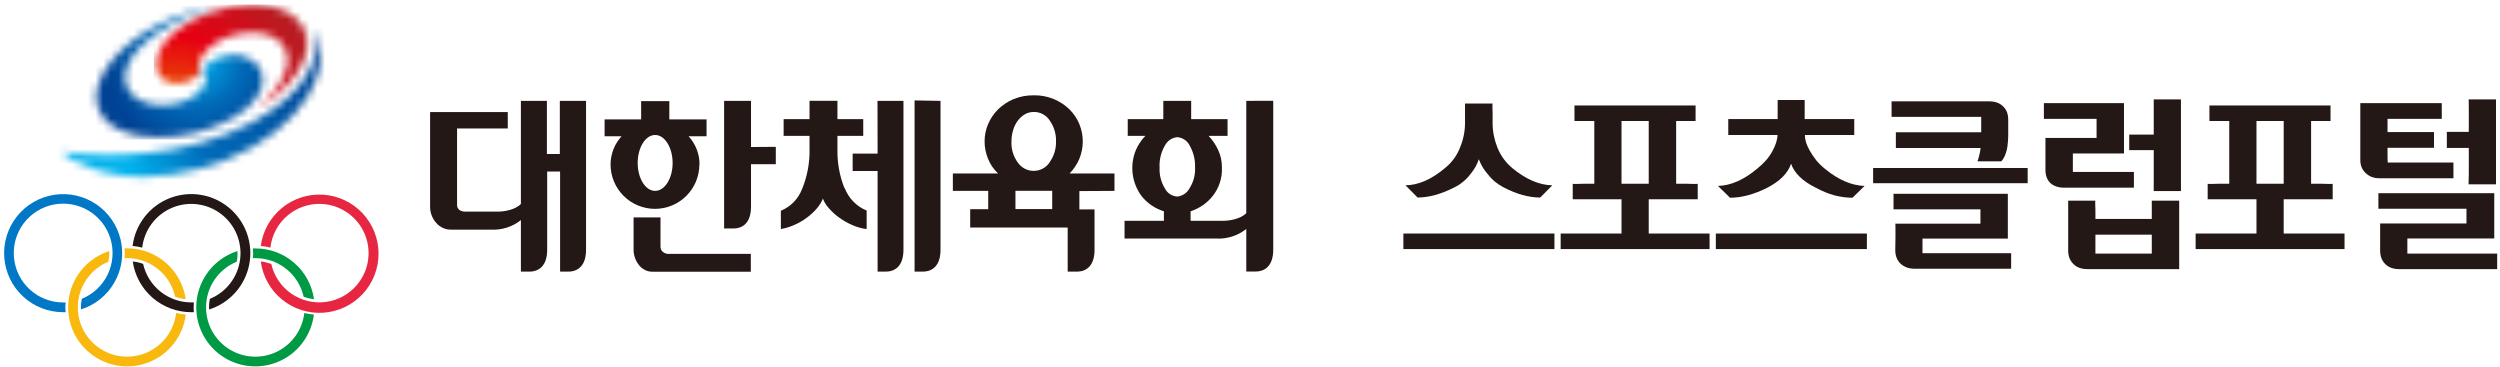 <svg width="327" height="48" viewBox="0 0 327 48" fill="none" xmlns="http://www.w3.org/2000/svg">
<g clip-path="url(#clip0_63_22663)">
<mask id="mask0_63_22663" style="mask-type:luminance" maskUnits="userSpaceOnUse" x="8" y="3" width="34" height="21">
<path d="M29.744 17.51C20.151 21.308 10.071 20.189 8.109 19.841C8.109 19.841 9.807 21.928 15.581 22.901C19.755 23.597 25.188 22.665 29.494 20.954C39.629 16.912 44.408 8.432 40.624 3.514C43.122 7.743 38.753 13.948 29.73 17.51" fill="white"/>
</mask>
<g mask="url(#mask0_63_22663)">
<path d="M36.968 -11.132L0 7.623L15.539 38.251L52.507 19.496L36.968 -11.132Z" fill="url(#paint0_linear_63_22663)"/>
</g>
<mask id="mask1_63_22663" style="mask-type:luminance" maskUnits="userSpaceOnUse" x="20" y="0" width="21" height="15">
<path d="M30.163 0.876C26.149 1.641 23.061 3.603 21.621 5.405C20.181 7.207 20.229 9.085 20.925 9.975C22.184 11.513 25.287 11.068 26.386 9.189C24.994 8.327 27.777 4.361 32.828 4.25C36.494 4.174 38.003 6.455 37.565 8.612C37.113 10.887 35.054 13.022 33.711 14.177C35.696 12.994 37.429 11.431 38.81 9.579C41.913 5.085 39.666 0.862 33.468 0.584H32.911C31.977 0.588 31.045 0.682 30.128 0.862" fill="white"/>
</mask>
<g mask="url(#mask1_63_22663)">
<path d="M41.92 0.598H20.125V14.205H41.92V0.598Z" fill="url(#paint1_radial_63_22663)"/>
</g>
<mask id="mask2_63_22663" style="mask-type:luminance" maskUnits="userSpaceOnUse" x="12" y="0" width="23" height="18">
<path d="M14.7 7.874C10.999 12.291 12.272 16.625 17.893 17.697C21.225 18.249 24.644 17.895 27.792 16.674C35.674 13.759 35.688 8.605 31.966 7.394C29.761 6.698 27.285 7.756 26.401 9.189C28.071 10.184 26.005 13.69 21.344 13.752C17.733 13.794 15.611 11.61 16.599 8.785C17.796 5.363 23.521 1.996 28.509 0.771C22.012 1.857 17.378 4.688 14.7 7.874Z" fill="white"/>
</mask>
<g mask="url(#mask2_63_22663)">
<path d="M35.681 0.771H10.992V18.253H35.681V0.771Z" fill="url(#paint2_radial_63_22663)"/>
</g>
<path d="M8.607 40.834H8.252C6.307 40.832 4.435 40.096 3.009 38.773C1.583 37.45 0.709 35.638 0.561 33.699C0.414 31.759 1.003 29.836 2.212 28.312C3.422 26.789 5.161 25.778 7.083 25.481C9.005 25.184 10.969 25.624 12.581 26.712C14.193 27.8 15.335 29.457 15.779 31.351C16.223 33.244 15.935 35.236 14.975 36.927C14.014 38.618 12.45 39.884 10.597 40.472C10.569 40.006 10.606 39.537 10.708 39.081C12.194 38.474 13.401 37.336 14.094 35.888C14.786 34.44 14.915 32.786 14.456 31.248C13.996 29.71 12.98 28.398 11.607 27.568C10.233 26.737 8.599 26.448 7.024 26.756C5.449 27.064 4.044 27.947 3.084 29.233C2.124 30.52 1.677 32.118 1.831 33.715C1.984 35.313 2.726 36.797 3.913 37.878C5.1 38.958 6.647 39.558 8.252 39.561H8.593C8.533 39.986 8.533 40.416 8.593 40.841" fill="#0078C5"/>
<path d="M27.354 40.48C28.677 40.06 29.862 39.291 30.785 38.256C31.708 37.22 32.335 35.955 32.601 34.593C32.867 33.231 32.761 31.822 32.294 30.516C31.828 29.209 31.018 28.052 29.95 27.166C28.882 26.28 27.596 25.697 26.225 25.48C24.855 25.263 23.451 25.419 22.162 25.931C20.872 26.443 19.744 27.293 18.897 28.392C18.049 29.49 17.512 30.796 17.344 32.174C17.769 32.209 18.19 32.281 18.603 32.389C18.732 31.259 19.158 30.182 19.837 29.269C20.516 28.357 21.425 27.64 22.471 27.192C23.517 26.744 24.663 26.581 25.793 26.719C26.922 26.857 27.995 27.291 28.902 27.978C29.81 28.665 30.519 29.58 30.959 30.63C31.398 31.679 31.552 32.827 31.404 33.955C31.257 35.083 30.814 36.153 30.119 37.054C29.425 37.956 28.505 38.658 27.452 39.088C27.358 39.546 27.326 40.014 27.354 40.48Z" fill="#231815"/>
<path d="M25.363 40.835H25.015C23.156 40.834 21.359 40.163 19.954 38.946C18.549 37.728 17.629 36.045 17.363 34.205C17.828 34.243 18.285 34.348 18.72 34.518C19.042 35.947 19.841 37.225 20.985 38.14C22.129 39.055 23.55 39.554 25.015 39.555H25.356C25.317 39.98 25.317 40.409 25.356 40.835" fill="#231815"/>
<path d="M35.487 34.531C35.843 36.106 36.778 37.49 38.107 38.409C39.436 39.327 41.061 39.713 42.661 39.489C44.261 39.266 45.718 38.45 46.744 37.202C47.771 35.955 48.291 34.367 48.202 32.755C48.113 31.142 47.421 29.621 46.264 28.494C45.106 27.368 43.568 26.717 41.953 26.671C40.339 26.624 38.766 27.187 37.546 28.246C36.327 29.305 35.549 30.783 35.368 32.388C34.957 32.275 34.535 32.203 34.109 32.173C34.366 30.226 35.354 28.449 36.873 27.204C38.391 25.959 40.326 25.337 42.286 25.466C44.245 25.595 46.083 26.464 47.425 27.897C48.767 29.331 49.514 31.221 49.514 33.185C49.514 35.149 48.767 37.039 47.425 38.472C46.083 39.906 44.245 40.775 42.286 40.904C40.326 41.033 38.391 40.411 36.873 39.166C35.354 37.92 34.366 36.144 34.109 34.197C34.574 34.251 35.029 34.363 35.466 34.531" fill="#E72741"/>
<path d="M24.286 39.124C24.025 37.281 23.107 35.594 21.701 34.373C20.295 33.153 18.496 32.48 16.634 32.48H16.293C16.331 32.906 16.331 33.335 16.293 33.761H16.641C18.1 33.768 19.514 34.27 20.652 35.184C21.789 36.099 22.582 37.373 22.902 38.797C23.348 38.971 23.816 39.084 24.293 39.131" fill="#F9B80E"/>
<path d="M24.3 41.141C24.131 42.517 23.595 43.822 22.748 44.919C21.901 46.016 20.774 46.865 19.486 47.377C18.198 47.889 16.796 48.044 15.427 47.827C14.058 47.61 12.772 47.029 11.706 46.144C10.639 45.258 9.83 44.103 9.364 42.797C8.898 41.492 8.791 40.085 9.057 38.724C9.322 37.364 9.948 36.1 10.87 35.065C11.792 34.029 12.976 33.262 14.297 32.842C14.307 33.308 14.27 33.774 14.185 34.233C13.132 34.664 12.212 35.366 11.517 36.267C10.823 37.169 10.38 38.238 10.232 39.367C10.085 40.495 10.239 41.642 10.678 42.692C11.118 43.742 11.827 44.656 12.734 45.343C13.642 46.03 14.714 46.465 15.844 46.603C16.974 46.741 18.119 46.578 19.166 46.13C20.212 45.682 21.12 44.965 21.8 44.052C22.479 43.139 22.905 42.063 23.034 40.932C23.445 41.046 23.867 41.116 24.293 41.141" fill="#F9B80E"/>
<path d="M41.058 41.141C40.889 42.517 40.353 43.822 39.506 44.919C38.659 46.016 37.532 46.865 36.244 47.377C34.956 47.889 33.554 48.044 32.185 47.827C30.816 47.61 29.53 47.029 28.463 46.144C27.396 45.258 26.588 44.103 26.122 42.797C25.655 41.492 25.549 40.085 25.814 38.724C26.079 37.364 26.706 36.1 27.628 35.065C28.55 34.029 29.733 33.262 31.054 32.842C31.091 33.307 31.061 33.776 30.964 34.233C29.91 34.663 28.989 35.364 28.294 36.265C27.598 37.166 27.154 38.235 27.006 39.363C26.857 40.491 27.01 41.639 27.448 42.689C27.887 43.739 28.595 44.655 29.502 45.342C30.409 46.03 31.481 46.466 32.611 46.605C33.74 46.744 34.887 46.581 35.933 46.134C36.98 45.687 37.889 44.971 38.569 44.059C39.249 43.146 39.676 42.07 39.806 40.939C40.215 41.05 40.635 41.117 41.058 41.141Z" fill="#009944"/>
<path d="M33.078 33.767H33.419C34.886 33.767 36.308 34.266 37.453 35.183C38.597 36.1 39.395 37.379 39.715 38.811C40.152 38.973 40.608 39.083 41.071 39.138C40.811 37.294 39.894 35.606 38.487 34.385C37.081 33.164 35.281 32.493 33.419 32.494H33.078C33.12 32.92 33.12 33.349 33.078 33.774" fill="#009944"/>
<path d="M98.233 19.228V13.19H94.713V29.885H95.924C97.204 29.885 98.233 29.085 98.233 27.04V21.475H101.475V19.207L98.233 19.228ZM83.409 21.315C83.409 19.297 84.432 17.655 85.691 17.655C86.95 17.655 87.979 19.297 87.979 21.315C87.979 23.332 86.957 24.967 85.691 24.967C84.425 24.967 83.409 23.332 83.409 21.315ZM91.499 21.509C91.501 20.144 90.99 18.828 90.066 17.823H92.418V15.617H87.548V13.224H83.861V15.617H79.082V17.823H81.301C80.379 18.829 79.865 20.144 79.861 21.509C79.861 23.05 80.473 24.527 81.562 25.617C82.652 26.706 84.129 27.318 85.67 27.318C87.21 27.318 88.688 26.706 89.777 25.617C90.867 24.527 91.479 23.05 91.479 21.509M86.686 32.939C86.591 32.85 86.516 32.742 86.465 32.622C86.415 32.502 86.39 32.373 86.393 32.243V28.438H82.873V32.612C82.86 33.354 83.106 34.077 83.569 34.657C83.777 34.938 84.049 35.164 84.362 35.318C84.676 35.472 85.022 35.548 85.371 35.541H98.206V33.21H87.458C87.183 33.221 86.914 33.127 86.706 32.946" fill="#231815"/>
<path d="M110.457 24.618C109.808 22.986 109.496 21.24 109.538 19.484V17.773H112.912V15.582H109.538V13.188H105.886V15.582H102.498V17.773H105.886V19.435C105.934 21.239 105.605 23.033 104.919 24.701C104.677 25.344 104.304 25.93 103.826 26.424C103.347 26.917 102.772 27.306 102.137 27.568V29.961C102.759 29.853 103.364 29.666 103.938 29.404C104.523 29.149 105.074 28.825 105.58 28.437C106.056 28.085 106.491 27.678 106.874 27.227C107.193 26.852 107.451 26.429 107.639 25.975C107.807 26.434 108.065 26.855 108.398 27.213C108.799 27.68 109.254 28.098 109.754 28.458C110.292 28.846 110.871 29.175 111.479 29.439C112.076 29.706 112.709 29.882 113.358 29.961V27.54C112.702 27.271 112.109 26.871 111.615 26.363C111.12 25.856 110.736 25.253 110.485 24.59M114.791 20.089H111.528V22.371H114.791V35.526H115.862C117.135 35.526 118.172 34.726 118.172 32.674V13.195H114.777L114.791 20.089ZM119.625 13.133V35.526H120.704C121.984 35.526 123.02 34.726 123.02 32.674V13.195L119.625 13.133Z" fill="#231815"/>
<path d="M137.301 21.224C137.073 21.57 136.763 21.854 136.399 22.05C136.035 22.247 135.628 22.35 135.214 22.351C134.803 22.351 134.399 22.252 134.036 22.061C133.672 21.871 133.361 21.596 133.127 21.259C132.541 20.453 132.248 19.471 132.299 18.476C132.299 17.984 132.372 17.494 132.515 17.022C132.643 16.583 132.845 16.169 133.113 15.798C133.365 15.461 133.679 15.176 134.038 14.956C134.399 14.747 134.81 14.639 135.228 14.643C135.643 14.639 136.053 14.741 136.418 14.939C136.783 15.138 137.092 15.426 137.315 15.777C137.867 16.567 138.153 17.513 138.128 18.476C138.158 19.454 137.865 20.415 137.294 21.21M137.628 27.346H132.821V24.953H137.628V27.346ZM145.774 24.967V22.685H139.909C140.444 22.132 140.873 21.486 141.175 20.779C141.778 19.32 141.778 17.681 141.175 16.222C140.874 15.5 140.432 14.845 139.875 14.295C139.285 13.729 138.597 13.276 137.843 12.96C137.016 12.619 136.129 12.451 135.235 12.466C134.319 12.451 133.411 12.621 132.563 12.967C131.81 13.287 131.124 13.744 130.539 14.316C129.987 14.863 129.547 15.513 129.245 16.229C128.938 16.943 128.782 17.713 128.786 18.49C128.783 19.268 128.935 20.039 129.231 20.758C129.522 21.488 129.968 22.145 130.539 22.685H124.633V24.967H129.259V27.36H126.901V29.76H139.652V35.527H141.002C142.205 35.471 143.165 34.65 143.165 32.681V27.387H141.182V24.994L145.774 24.967Z" fill="#231815"/>
<path d="M153.984 25.712C153.645 25.691 153.318 25.582 153.035 25.395C152.752 25.209 152.522 24.951 152.37 24.648C151.869 23.832 151.627 22.884 151.674 21.928C151.617 20.918 151.859 19.914 152.37 19.041C152.523 18.737 152.751 18.477 153.032 18.285C153.313 18.093 153.638 17.975 153.977 17.942C154.324 17.965 154.66 18.081 154.948 18.276C155.237 18.472 155.468 18.741 155.619 19.055C156.113 19.929 156.354 20.924 156.314 21.928C156.357 22.895 156.097 23.851 155.57 24.662C155.409 24.954 155.179 25.203 154.9 25.386C154.621 25.569 154.302 25.681 153.97 25.712M163.013 13.191V27.876C162.255 28.669 160.732 28.878 160.036 28.878H155.73V27.639C156.858 27.271 157.855 26.585 158.603 25.664C159.448 24.607 159.883 23.28 159.827 21.928C159.84 21.128 159.671 20.336 159.333 19.611C159.02 18.936 158.6 18.316 158.088 17.775H160.565V15.584H155.806V13.191H152.161V15.584H147.507V17.775H149.81C149.294 18.309 148.877 18.931 148.579 19.611C148.167 20.599 148.02 21.676 148.152 22.737C148.284 23.798 148.69 24.807 149.33 25.664C150.08 26.598 151.093 27.286 152.238 27.639V28.878H147.09V31.201H159.062C160.488 31.284 161.895 30.838 163.013 29.949V35.514H164.231C165.504 35.514 166.54 34.714 166.54 32.662V13.184L163.013 13.191Z" fill="#231815"/>
<path d="M73.225 13.19V20.146H71.535V13.19H68.133V26.678C67.382 27.471 65.851 27.68 65.156 27.68H60.905C60.609 27.699 60.315 27.618 60.07 27.45C59.971 27.365 59.894 27.258 59.844 27.137C59.795 27.016 59.775 26.885 59.785 26.755V16.807H66.415V14.657H56.258V27.012C56.245 27.795 56.526 28.554 57.044 29.141C57.283 29.426 57.583 29.654 57.921 29.809C58.259 29.965 58.627 30.043 58.999 30.038H64.223C65.635 30.112 67.024 29.669 68.133 28.793V35.527H69.253C70.533 35.527 71.57 34.727 71.57 32.675V22.435H73.26V35.527H74.338C75.618 35.527 76.655 34.727 76.655 32.675V13.196L73.225 13.19Z" fill="#231815"/>
<path d="M314.883 33.168H320.757C321.486 33.168 322.198 33.168 322.893 33.168C323.606 33.168 324.25 33.168 324.826 33.168C325.369 33.168 325.801 33.168 326.123 33.168C326.462 33.168 326.632 33.168 326.632 33.168V35.2H313.815C313.052 35.2 312.451 34.986 312.01 34.557C311.552 34.111 311.323 33.519 311.323 32.782V31.007V29.232H322.614V27.303H316.867H311.094V25.27H326.25V31.187H314.883V33.168ZM308.729 20.923V13.489H319.384V15.547H312.29V17.27H318.367V19.328C318.367 19.328 318.155 19.328 317.731 19.328C317.308 19.328 316.791 19.328 316.18 19.328C315.553 19.328 314.883 19.328 314.171 19.328C313.476 19.328 312.849 19.328 312.29 19.328V20.692C312.29 20.88 312.298 21.069 312.315 21.258H316.613C317.138 21.258 317.655 21.258 318.164 21.258C318.689 21.258 319.155 21.258 319.562 21.258C319.952 21.258 320.274 21.258 320.529 21.258C320.783 21.258 320.91 21.258 320.91 21.258V23.315H311.196C310.501 23.315 309.916 23.093 309.442 22.647C308.967 22.218 308.729 21.643 308.729 20.923ZM326.479 24.113H322.893C322.893 24.113 322.893 23.993 322.893 23.753C322.91 23.495 322.919 23.144 322.919 22.698C322.919 22.286 322.919 21.789 322.919 21.206C322.919 20.623 322.919 20.006 322.919 19.354H320.045V17.244H322.919C322.919 16.027 322.919 15.024 322.919 14.235C322.919 13.429 322.91 13.017 322.893 13H326.479V24.113Z" fill="#231815"/>
<path d="M291.587 24.035V15.829H288.993V13.797H304.835V15.829H302.292V24.035H303.691C304.047 24.035 304.369 24.044 304.657 24.061C304.945 24.061 305.098 24.052 305.115 24.035V26.067H298.707V30.543H306.666V32.576H287.188V30.543H295.147V26.067H288.764V24.035C288.764 24.052 288.908 24.061 289.196 24.061C289.502 24.044 289.824 24.035 290.163 24.035H291.587ZM298.707 24.035V15.829H295.147V24.035H298.707Z" fill="#231815"/>
<path d="M285.039 35.2H273.037C272.257 35.2 271.655 34.986 271.231 34.557C270.757 34.111 270.519 33.528 270.519 32.808V29.566V26.248H274.08C274.063 26.265 274.054 26.402 274.054 26.66C274.071 26.9 274.08 27.166 274.08 27.457V28.64H281.454V27.457V26.248H285.039C285.039 26.248 285.039 26.385 285.039 26.66C285.039 26.917 285.039 27.251 285.039 27.663C285.039 28.109 285.039 28.598 285.039 29.129C285.039 29.644 285.039 30.192 285.039 30.775V35.2ZM279.114 24.55H269.985C269.256 24.55 268.663 24.353 268.205 23.959C267.765 23.547 267.544 22.964 267.544 22.209V20.151V18.042H274.232V15.547H267.341V13.489H277.818V20.074H271.13V22.492H275.097C275.605 22.492 276.097 22.492 276.572 22.492C277.046 22.492 277.479 22.492 277.868 22.492C278.241 22.492 278.538 22.492 278.758 22.492C278.996 22.492 279.114 22.492 279.114 22.492V24.55ZM278.504 17.605H281.708V15.315V13H285.268C285.268 13 285.268 13.171 285.268 13.514C285.268 13.857 285.268 14.312 285.268 14.878C285.268 15.444 285.268 16.087 285.268 16.807C285.268 17.527 285.268 18.265 285.268 19.02V24.988H281.708V19.637H278.504V17.605ZM274.08 30.698V33.168H281.454V30.698H274.08Z" fill="#231815"/>
<path d="M251.462 33.117H257.26C257.989 33.117 258.692 33.117 259.37 33.117C260.065 33.117 260.693 33.117 261.252 33.117C261.795 33.117 262.227 33.117 262.549 33.117C262.888 33.117 263.058 33.117 263.058 33.117V35.149H250.394C249.682 35.149 249.089 34.935 248.614 34.506C248.139 34.06 247.902 33.468 247.902 32.731C247.919 32.096 247.927 31.513 247.927 30.982C247.927 30.553 247.927 30.167 247.927 29.824C247.927 29.464 247.919 29.275 247.902 29.258H259.04V27.38H247.673V25.348H262.625V31.213H251.462V33.117ZM259.142 15.29H253.267H247.419V13.258H260.21C260.955 13.258 261.549 13.472 261.99 13.901C262.447 14.312 262.676 14.904 262.676 15.676V17.734C262.676 18.025 262.659 18.326 262.625 18.634C262.608 18.943 262.566 19.252 262.498 19.56C262.43 19.852 262.337 20.135 262.218 20.409C262.1 20.683 261.947 20.915 261.761 21.104H258.658C258.862 20.503 258.997 19.92 259.065 19.355C258.472 19.355 257.785 19.355 257.005 19.355C256.243 19.355 255.446 19.355 254.615 19.355C253.801 19.355 252.996 19.355 252.199 19.355C251.42 19.355 250.724 19.355 250.114 19.355C249.47 19.355 248.953 19.355 248.563 19.355C248.173 19.355 247.978 19.355 247.978 19.355V17.297H259.142V15.29ZM265.219 21.978V23.959H245.003V21.978H265.219Z" fill="#231815"/>
<path d="M232.492 17.657H229.288H226.058V15.573H232.517C232.517 15.385 232.517 15.153 232.517 14.879C232.517 14.587 232.517 14.304 232.517 14.03C232.517 13.773 232.517 13.55 232.517 13.361C232.517 13.172 232.517 13.078 232.517 13.078H236.052C236.052 13.078 236.052 13.172 236.052 13.361C236.052 13.55 236.052 13.773 236.052 14.03C236.052 14.304 236.052 14.587 236.052 14.879C236.052 15.153 236.052 15.385 236.052 15.573H242.536V17.657H239.307H236.077C236.077 17.949 236.128 18.274 236.23 18.635C236.348 18.995 236.518 19.363 236.738 19.741C236.959 20.135 237.23 20.538 237.552 20.95C237.874 21.344 238.247 21.713 238.671 22.056C240.434 23.514 242.172 24.268 243.884 24.32L242.307 25.863C241.544 25.863 240.756 25.76 239.942 25.554C239.146 25.331 238.332 24.997 237.501 24.551C235.772 23.694 234.696 22.648 234.272 21.413C233.865 22.648 232.814 23.702 231.119 24.577C229.406 25.434 227.796 25.863 226.287 25.863L224.71 24.32C226.406 24.268 228.118 23.514 229.847 22.056C230.746 21.336 231.407 20.572 231.831 19.766C232.271 18.96 232.492 18.257 232.492 17.657ZM244.189 30.545V32.577H224.431V30.545H244.189Z" fill="#231815"/>
<path d="M208.534 24.035V15.829H205.94V13.797H221.783V15.829H219.24V24.035H220.638C220.994 24.035 221.316 24.044 221.605 24.061C221.893 24.061 222.045 24.052 222.062 24.035V26.067H215.654V30.543H223.613V32.576H204.135V30.543H212.094V26.067H205.711V24.035C205.711 24.052 205.855 24.061 206.144 24.061C206.449 24.044 206.771 24.035 207.11 24.035H208.534ZM215.654 24.035V15.829H212.094V24.035H215.654Z" fill="#231815"/>
<path d="M195.234 16.088C195.234 17.185 195.446 18.266 195.87 19.329C196.311 20.392 196.964 21.284 197.828 22.004C199.608 23.462 201.346 24.208 203.041 24.242L201.465 25.837C199.956 25.837 198.354 25.391 196.658 24.5C196.235 24.277 195.845 24.019 195.489 23.728C195.133 23.419 194.828 23.093 194.573 22.75C194.302 22.442 194.073 22.124 193.887 21.799C193.7 21.456 193.548 21.13 193.429 20.821C193.327 21.147 193.183 21.481 192.997 21.824C192.81 22.15 192.581 22.476 192.31 22.802C192.056 23.145 191.751 23.462 191.395 23.753C191.056 24.045 190.674 24.294 190.25 24.5C188.504 25.391 186.894 25.837 185.419 25.837L183.842 24.242C185.537 24.208 187.25 23.462 188.979 22.004C189.877 21.284 190.539 20.392 190.962 19.329C191.403 18.266 191.624 17.185 191.624 16.088V14.827V13.541H195.234C195.218 13.558 195.209 13.704 195.209 13.978C195.226 14.253 195.234 14.536 195.234 14.827V16.088ZM203.321 30.545V32.577H183.562V30.545H203.321Z" fill="#231815"/>
</g>
<defs>
<linearGradient id="paint0_linear_63_22663" x1="11.574" y1="18.8" x2="41.012" y2="3.866" gradientUnits="userSpaceOnUse">
<stop stop-color="#00B2ED"/>
<stop offset="0.1" stop-color="#00B2ED"/>
<stop offset="0.4" stop-color="#006BB9"/>
<stop offset="1" stop-color="#004294"/>
</linearGradient>
<radialGradient id="paint1_radial_63_22663" cx="0" cy="0" r="1" gradientUnits="userSpaceOnUse" gradientTransform="translate(22.834 14.088) scale(18.249 18.249)">
<stop stop-color="#EB6100"/>
<stop offset="0.51" stop-color="#E60012"/>
<stop offset="1" stop-color="#B81C22"/>
</radialGradient>
<radialGradient id="paint2_radial_63_22663" cx="0" cy="0" r="1" gradientUnits="userSpaceOnUse" gradientTransform="translate(25.674 8.053) scale(11.71)">
<stop stop-color="#00B2ED"/>
<stop offset="0.5" stop-color="#006BB9"/>
<stop offset="1" stop-color="#004294"/>
</radialGradient>
<clipPath id="clip0_63_22663">
<rect width="327" height="48" fill="white"/>
</clipPath>
</defs>
</svg>

